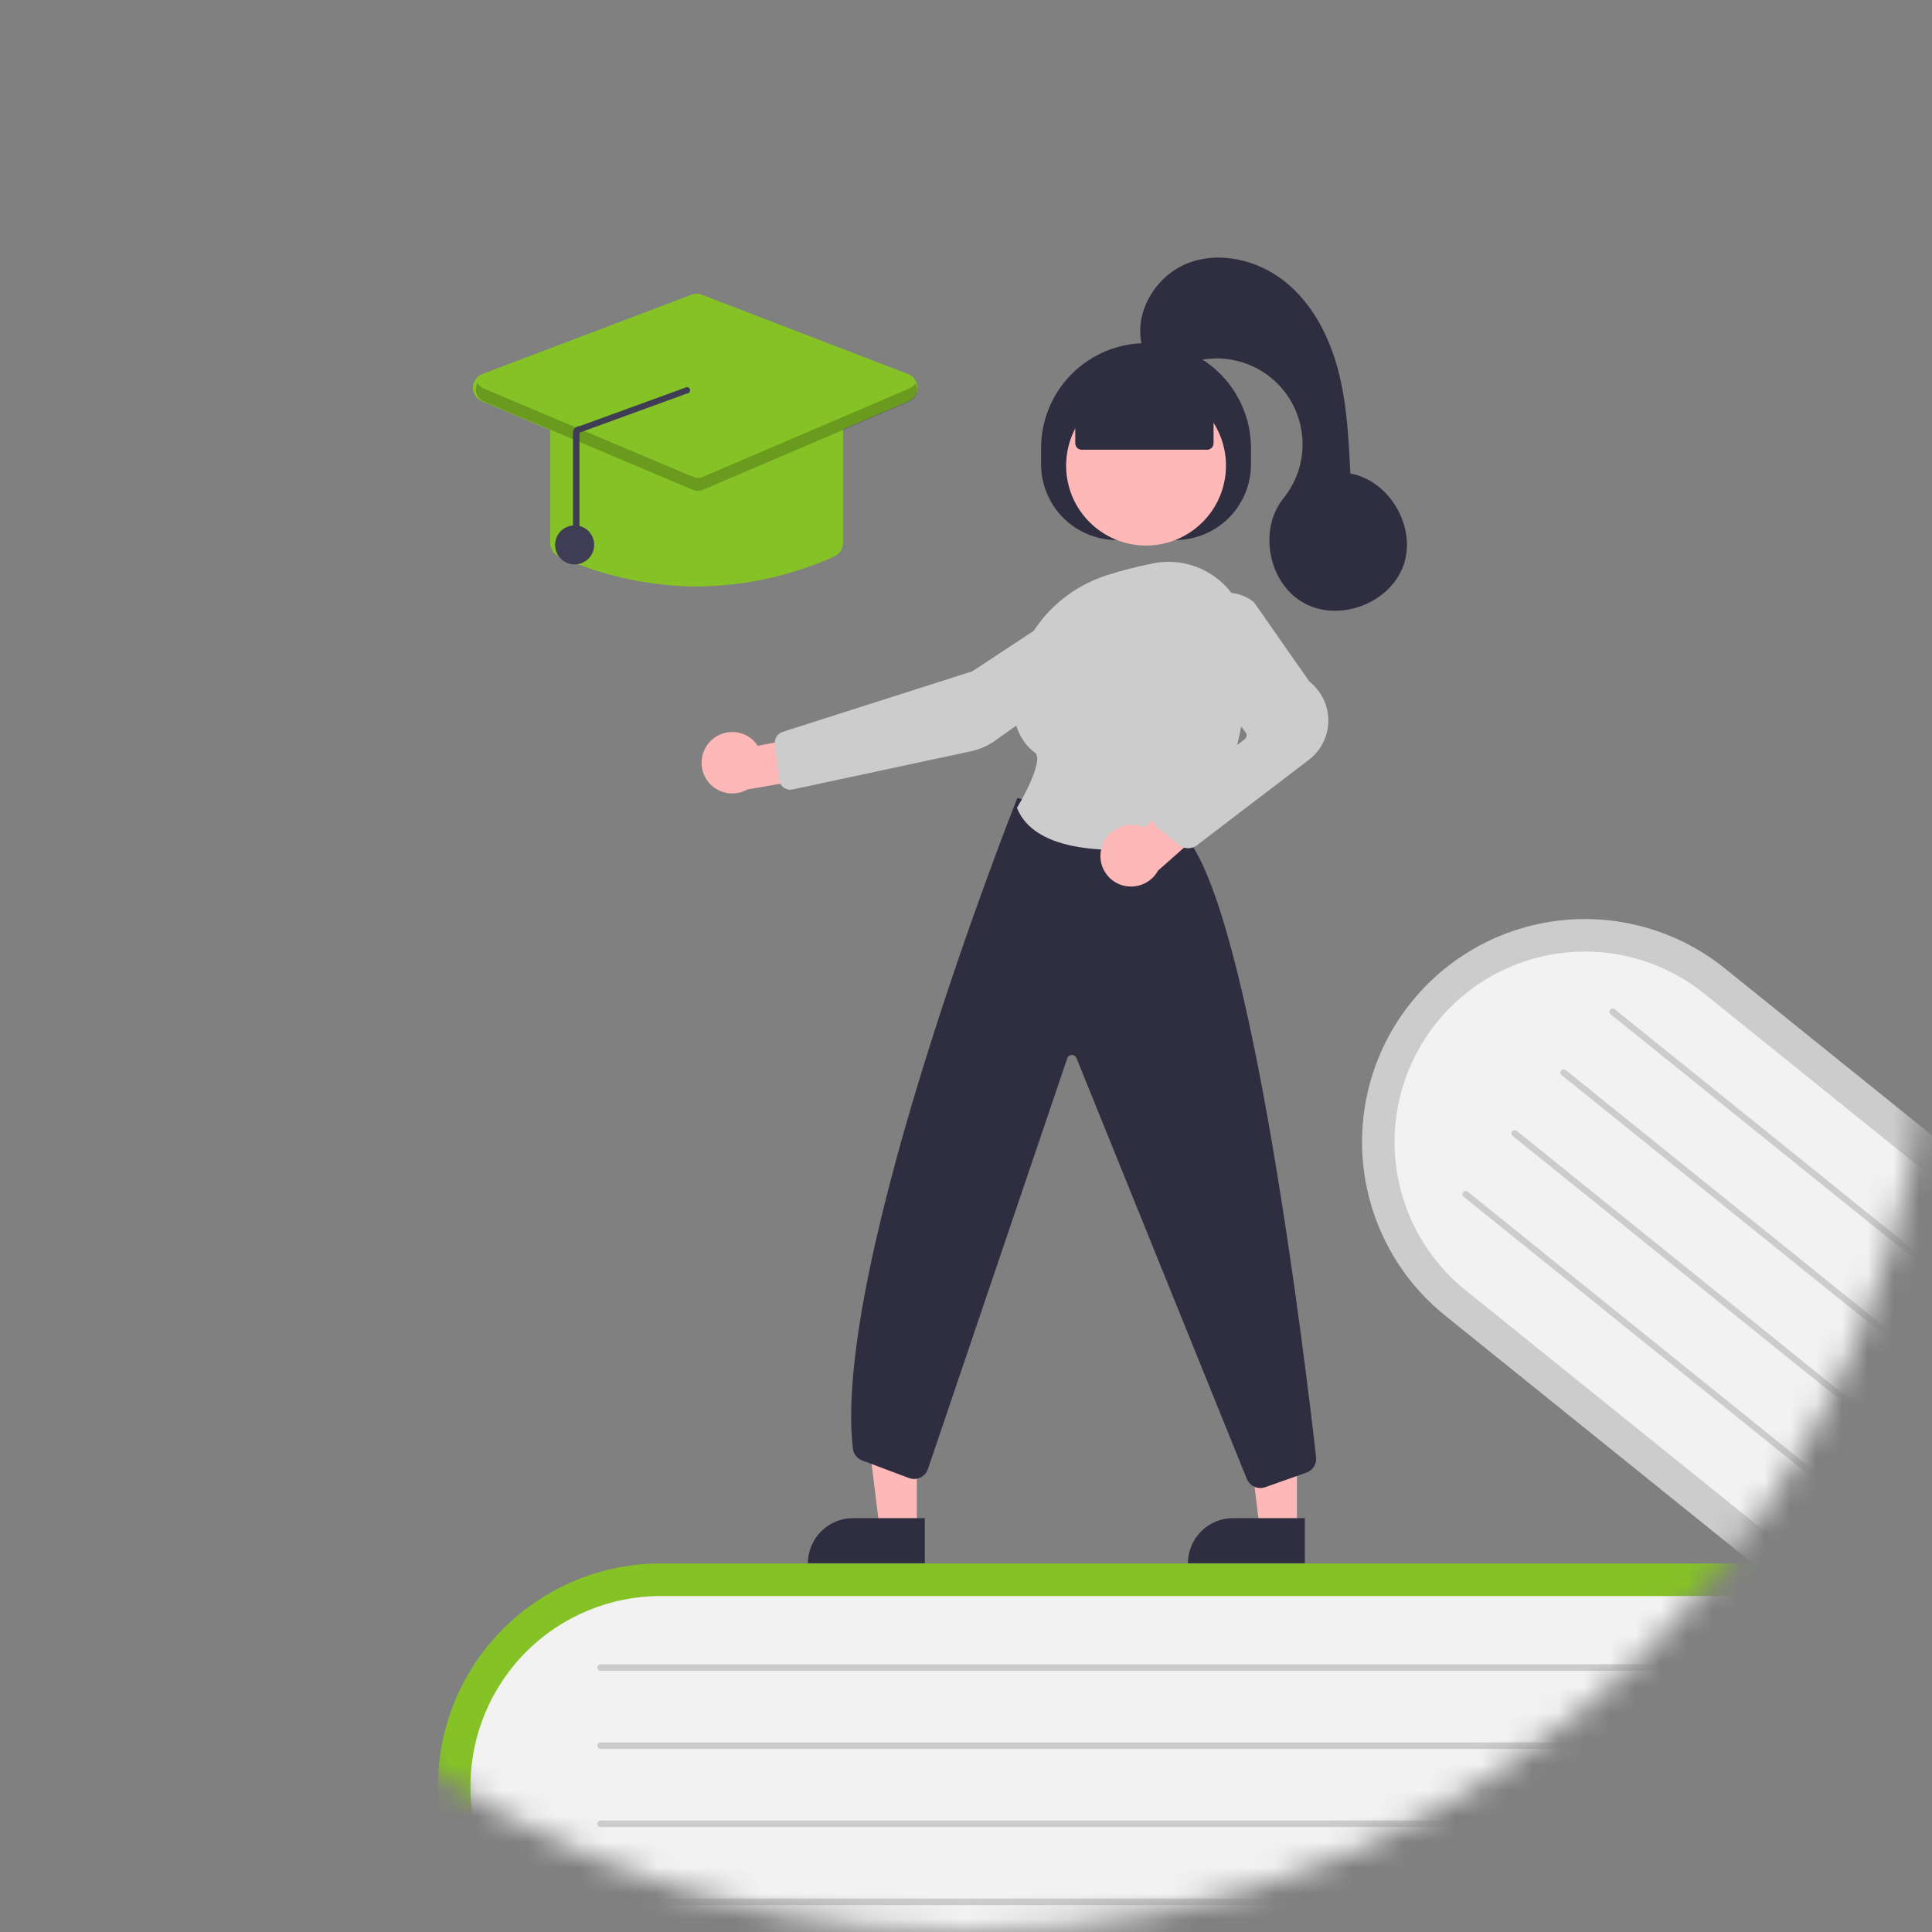 <svg width="75" height="75" viewBox="0 0 75 75" fill="none" xmlns="http://www.w3.org/2000/svg">
<rect x="0" y="0" width="75" height="75" fill="#808080" stroke="none"/>
<mask id="mask0_1195_130" style="mask-type:alpha" maskUnits="userSpaceOnUse" x="0" y="0" width="75" height="75">
<circle cx="37.5" cy="37.5" r="37.5" fill="#D9D9D9"/>
</mask>
<g mask="url(#mask0_1195_130)">
<path d="M67.531 61.074V77.497H26.387C21.699 77.497 17.885 73.813 17.885 69.285C17.885 64.758 21.699 61.074 26.387 61.074H67.531Z" fill="#F2F2F2"/>
<path d="M68.541 77.368C68.541 77.536 68.475 77.697 68.356 77.815C68.238 77.933 68.077 78 67.91 78H25.653C23.358 78 21.157 77.088 19.535 75.466C17.912 73.843 17 71.642 17 69.347C17 67.052 17.912 64.851 19.535 63.228C21.157 61.605 23.358 60.693 25.653 60.693H67.91C68.077 60.693 68.238 60.76 68.356 60.878C68.475 60.997 68.541 61.157 68.541 61.325C68.541 61.492 68.475 61.653 68.356 61.772C68.238 61.89 68.077 61.957 67.91 61.957H25.653C23.693 61.957 21.814 62.735 20.428 64.121C19.042 65.507 18.263 67.387 18.263 69.347C18.263 71.307 19.042 73.186 20.428 74.572C21.814 75.958 23.693 76.737 25.653 76.737H67.91C68.077 76.737 68.238 76.803 68.356 76.922C68.475 77.04 68.541 77.201 68.541 77.368Z" fill="#85C226"/>
<path d="M67.53 64.862H23.316C23.282 64.862 23.25 64.849 23.227 64.825C23.203 64.801 23.189 64.769 23.189 64.736C23.189 64.702 23.203 64.67 23.227 64.646C23.25 64.623 23.282 64.609 23.316 64.609H67.53C67.564 64.609 67.596 64.623 67.62 64.646C67.643 64.67 67.656 64.702 67.656 64.736C67.656 64.769 67.643 64.801 67.62 64.825C67.596 64.849 67.564 64.862 67.53 64.862Z" fill="#CCCCCC"/>
<path d="M67.53 67.893H23.316C23.282 67.893 23.25 67.88 23.227 67.856C23.203 67.833 23.189 67.8 23.189 67.767C23.189 67.733 23.203 67.701 23.227 67.678C23.25 67.654 23.282 67.641 23.316 67.641H67.53C67.564 67.641 67.596 67.654 67.62 67.678C67.643 67.701 67.656 67.733 67.656 67.767C67.656 67.8 67.643 67.833 67.62 67.856C67.596 67.88 67.564 67.893 67.53 67.893Z" fill="#CCCCCC"/>
<path d="M67.53 70.924H23.316C23.282 70.924 23.25 70.911 23.227 70.888C23.203 70.864 23.189 70.832 23.189 70.798C23.189 70.765 23.203 70.733 23.227 70.709C23.25 70.685 23.282 70.672 23.316 70.672H67.53C67.564 70.672 67.596 70.685 67.62 70.709C67.643 70.733 67.656 70.765 67.656 70.798C67.656 70.832 67.643 70.864 67.62 70.888C67.596 70.911 67.564 70.924 67.53 70.924Z" fill="#CCCCCC"/>
<path d="M67.53 73.956H23.316C23.282 73.956 23.25 73.942 23.227 73.919C23.203 73.895 23.189 73.863 23.189 73.829C23.189 73.796 23.203 73.764 23.227 73.74C23.25 73.716 23.282 73.703 23.316 73.703H67.53C67.564 73.703 67.596 73.716 67.62 73.74C67.643 73.764 67.656 73.796 67.656 73.829C67.656 73.863 67.643 73.895 67.62 73.919C67.596 73.942 67.564 73.956 67.53 73.956Z" fill="#CCCCCC"/>
<path d="M99.33 64.164L89.026 76.952L56.987 51.137C53.337 48.196 52.678 42.934 55.519 39.409C58.36 35.883 63.641 35.408 67.291 38.349L99.33 64.164Z" fill="#F2F2F2"/>
<path d="M89.891 77.486C89.786 77.617 89.634 77.7 89.467 77.718C89.301 77.736 89.134 77.687 89.003 77.582L56.099 51.069C54.312 49.629 53.17 47.539 52.925 45.257C52.679 42.975 53.35 40.689 54.79 38.902C56.23 37.115 58.321 35.973 60.603 35.727C62.885 35.482 65.171 36.153 66.958 37.593L99.862 64.106C99.927 64.157 99.98 64.222 100.02 64.294C100.06 64.367 100.085 64.447 100.094 64.53C100.103 64.612 100.095 64.696 100.072 64.775C100.049 64.855 100.01 64.929 99.958 64.994C99.906 65.058 99.841 65.112 99.769 65.152C99.696 65.192 99.616 65.217 99.533 65.226C99.451 65.234 99.367 65.227 99.288 65.204C99.208 65.18 99.134 65.141 99.069 65.089L66.165 38.577C65.409 37.967 64.541 37.513 63.61 37.239C62.678 36.965 61.702 36.878 60.737 36.981C59.772 37.085 58.837 37.378 57.985 37.843C57.133 38.308 56.381 38.937 55.772 39.693C55.163 40.449 54.708 41.317 54.435 42.248C54.162 43.18 54.075 44.156 54.179 45.121C54.283 46.086 54.576 47.022 55.041 47.873C55.507 48.725 56.136 49.477 56.892 50.086L89.796 76.598C89.926 76.703 90.01 76.856 90.028 77.022C90.045 77.189 89.996 77.356 89.891 77.486Z" fill="#CCCCCC"/>
<path d="M96.952 67.114L62.523 39.373C62.51 39.363 62.499 39.35 62.491 39.335C62.483 39.321 62.478 39.305 62.476 39.288C62.474 39.272 62.476 39.255 62.481 39.239C62.485 39.223 62.493 39.208 62.504 39.196C62.514 39.183 62.527 39.172 62.541 39.164C62.556 39.156 62.572 39.151 62.588 39.149C62.605 39.147 62.622 39.149 62.638 39.154C62.653 39.158 62.668 39.166 62.681 39.176L97.11 66.918C97.123 66.928 97.134 66.941 97.142 66.955C97.15 66.97 97.155 66.986 97.156 67.002C97.158 67.019 97.157 67.035 97.152 67.052C97.147 67.067 97.14 67.082 97.129 67.095C97.119 67.108 97.106 67.119 97.091 67.127C97.077 67.135 97.061 67.14 97.044 67.141C97.028 67.143 97.011 67.142 96.995 67.137C96.979 67.132 96.965 67.125 96.952 67.114Z" fill="#CCCCCC"/>
<path d="M95.049 69.475L60.62 41.734C60.594 41.713 60.578 41.683 60.574 41.65C60.57 41.616 60.58 41.583 60.601 41.557C60.622 41.531 60.653 41.514 60.686 41.511C60.719 41.507 60.753 41.517 60.779 41.538L95.208 69.279C95.221 69.289 95.231 69.302 95.239 69.317C95.247 69.331 95.252 69.347 95.254 69.364C95.256 69.38 95.254 69.397 95.25 69.413C95.245 69.429 95.237 69.444 95.227 69.456C95.216 69.469 95.204 69.48 95.189 69.488C95.174 69.496 95.158 69.501 95.142 69.503C95.125 69.504 95.109 69.503 95.093 69.498C95.077 69.494 95.062 69.486 95.049 69.475Z" fill="#CCCCCC"/>
<path d="M93.148 71.837L58.719 44.096C58.693 44.075 58.676 44.044 58.673 44.011C58.669 43.978 58.679 43.944 58.7 43.918C58.721 43.892 58.751 43.875 58.785 43.872C58.818 43.868 58.851 43.878 58.877 43.899L93.306 71.64C93.319 71.65 93.33 71.663 93.338 71.678C93.346 71.692 93.351 71.709 93.353 71.725C93.355 71.742 93.353 71.758 93.348 71.774C93.344 71.79 93.336 71.805 93.326 71.818C93.315 71.831 93.302 71.841 93.288 71.849C93.273 71.857 93.257 71.862 93.241 71.864C93.224 71.866 93.207 71.864 93.192 71.86C93.176 71.855 93.161 71.847 93.148 71.837Z" fill="#CCCCCC"/>
<path d="M91.246 74.198L56.817 46.457C56.804 46.447 56.793 46.434 56.785 46.419C56.777 46.405 56.772 46.389 56.77 46.372C56.769 46.356 56.77 46.339 56.775 46.323C56.779 46.307 56.787 46.292 56.797 46.279C56.808 46.267 56.821 46.256 56.835 46.248C56.85 46.24 56.866 46.235 56.882 46.233C56.899 46.231 56.916 46.233 56.931 46.237C56.947 46.242 56.962 46.25 56.975 46.26L91.404 74.001C91.417 74.012 91.428 74.025 91.436 74.039C91.444 74.054 91.449 74.07 91.451 74.086C91.452 74.103 91.451 74.12 91.446 74.135C91.441 74.151 91.434 74.166 91.423 74.179C91.413 74.192 91.4 74.203 91.385 74.211C91.371 74.219 91.355 74.224 91.338 74.225C91.322 74.227 91.305 74.226 91.289 74.221C91.273 74.216 91.258 74.209 91.246 74.198Z" fill="#CCCCCC"/>
<path d="M50.346 59.344L48.902 59.344L48.215 53.773L50.346 53.774L50.346 59.344Z" fill="#FFB8B8"/>
<path d="M47.869 58.934H50.654V60.687H46.115C46.115 60.457 46.161 60.229 46.249 60.016C46.337 59.803 46.466 59.61 46.629 59.447C46.792 59.284 46.985 59.155 47.198 59.067C47.411 58.979 47.639 58.934 47.869 58.934Z" fill="#2F2E41"/>
<path d="M35.591 59.344L34.147 59.344L33.46 53.773L35.592 53.774L35.591 59.344Z" fill="#FFB8B8"/>
<path d="M33.116 58.934H35.901V60.687H31.362C31.362 60.457 31.408 60.229 31.496 60.016C31.584 59.803 31.713 59.61 31.876 59.447C32.039 59.284 32.232 59.155 32.445 59.067C32.658 58.979 32.886 58.934 33.116 58.934Z" fill="#2F2E41"/>
<path d="M40.415 18.026V17.394C40.415 16.314 40.844 15.278 41.608 14.514C42.372 13.749 43.409 13.32 44.489 13.32C45.57 13.32 46.606 13.749 47.37 14.514C48.134 15.278 48.563 16.314 48.563 17.394V18.026C48.563 18.805 48.254 19.552 47.703 20.103C47.152 20.654 46.405 20.963 45.626 20.963H43.352C42.966 20.963 42.584 20.887 42.228 20.739C41.872 20.592 41.548 20.376 41.275 20.103C41.003 19.83 40.786 19.506 40.639 19.15C40.491 18.794 40.415 18.412 40.415 18.026Z" fill="#2F2E41"/>
<path d="M44.489 21.178C46.203 21.178 47.592 19.789 47.592 18.075C47.592 16.362 46.203 14.973 44.489 14.973C42.776 14.973 41.387 16.362 41.387 18.075C41.387 19.789 42.776 21.178 44.489 21.178Z" fill="#FFB8B8"/>
<path d="M27.614 28.739C27.74 28.62 27.891 28.531 28.055 28.476C28.219 28.422 28.394 28.404 28.566 28.424C28.738 28.444 28.903 28.502 29.05 28.593C29.198 28.684 29.323 28.806 29.418 28.951L32.078 28.448L32.778 29.99L29.012 30.648C28.758 30.791 28.46 30.836 28.175 30.775C27.89 30.713 27.638 30.549 27.465 30.314C27.293 30.079 27.213 29.789 27.241 29.498C27.268 29.208 27.401 28.938 27.614 28.739Z" fill="#FFB8B8"/>
<path d="M42.106 23.187L37.744 26.06L30.385 28.41C30.287 28.441 30.203 28.506 30.148 28.592C30.092 28.678 30.068 28.78 30.08 28.882L30.241 30.265C30.248 30.326 30.267 30.385 30.299 30.438C30.33 30.491 30.372 30.537 30.422 30.573C30.472 30.609 30.529 30.634 30.59 30.647C30.65 30.659 30.712 30.659 30.772 30.646L37.699 29.162C38.034 29.09 38.351 28.951 38.63 28.752L43.53 25.265C43.708 25.138 43.849 24.968 43.941 24.769C44.034 24.571 44.073 24.353 44.055 24.135C44.037 23.917 43.963 23.707 43.84 23.527C43.716 23.346 43.547 23.201 43.351 23.105C43.154 23.01 42.936 22.967 42.718 22.981C42.499 22.995 42.288 23.066 42.106 23.187Z" fill="#CCCCCC"/>
<path d="M48.928 57.765C48.817 57.765 48.709 57.733 48.616 57.672C48.523 57.612 48.45 57.525 48.406 57.424L41.785 41.065C41.769 41.029 41.743 40.999 41.71 40.979C41.677 40.959 41.639 40.949 41.6 40.951C41.562 40.953 41.525 40.967 41.494 40.991C41.464 41.015 41.441 41.047 41.43 41.084L36.028 57.011C36.005 57.085 35.968 57.154 35.917 57.213C35.867 57.272 35.805 57.32 35.736 57.354C35.666 57.388 35.59 57.408 35.513 57.412C35.435 57.416 35.358 57.403 35.285 57.376L33.474 56.697C33.376 56.66 33.289 56.597 33.225 56.515C33.16 56.432 33.12 56.333 33.108 56.229C32.293 49.13 39.399 31.212 39.471 31.032L39.491 30.982L45.969 32.415L45.982 32.43C48.566 35.249 50.691 53.032 51.09 56.568C51.105 56.696 51.076 56.825 51.008 56.934C50.94 57.042 50.836 57.125 50.715 57.167L49.116 57.733C49.056 57.754 48.992 57.765 48.928 57.765Z" fill="#2F2E41"/>
<path d="M43.347 32.993C41.778 32.993 40.028 32.68 39.489 31.389L39.477 31.359L39.494 31.332C39.919 30.634 40.481 29.444 40.179 29.221C39.584 28.781 39.295 28.057 39.321 27.07C39.377 24.927 40.837 23.024 42.955 22.335C43.546 22.146 44.148 21.991 44.757 21.871C45.201 21.782 45.659 21.791 46.099 21.9C46.538 22.009 46.949 22.213 47.3 22.499C47.656 22.787 47.943 23.15 48.142 23.562C48.34 23.974 48.445 24.425 48.449 24.883C48.471 27.174 48.119 30.363 46.312 32.554C46.228 32.655 46.11 32.724 45.98 32.747C45.111 32.904 44.23 32.987 43.347 32.993Z" fill="#CCCCCC"/>
<path d="M42.763 32.905C42.849 32.599 43.051 32.338 43.328 32.181C43.604 32.023 43.931 31.981 44.238 32.063C44.301 32.081 44.362 32.103 44.421 32.131L46.441 30.293L47.845 31.239L44.957 33.795C44.827 34.03 44.621 34.215 44.374 34.32C44.127 34.425 43.851 34.444 43.591 34.374C43.44 34.333 43.298 34.262 43.175 34.166C43.051 34.069 42.948 33.949 42.871 33.812C42.794 33.676 42.745 33.525 42.726 33.37C42.708 33.214 42.72 33.056 42.763 32.905Z" fill="#FFB8B8"/>
<path d="M46.12 32.929C45.989 32.929 45.862 32.884 45.761 32.801L44.965 32.15C44.898 32.096 44.845 32.027 44.809 31.949C44.773 31.871 44.755 31.787 44.756 31.701C44.757 31.615 44.778 31.531 44.816 31.454C44.855 31.378 44.91 31.311 44.978 31.259L48.319 28.697C48.358 28.666 48.384 28.621 48.391 28.572C48.398 28.522 48.385 28.472 48.355 28.432L46.293 25.706C46.053 25.391 45.933 25.001 45.954 24.605C45.974 24.209 46.134 23.834 46.405 23.544C46.69 23.236 47.081 23.047 47.499 23.013C47.918 22.98 48.334 23.105 48.665 23.364L48.678 23.377L50.831 26.46C51.063 26.643 51.251 26.877 51.378 27.143C51.506 27.41 51.57 27.703 51.565 27.999C51.561 28.295 51.488 28.586 51.353 28.849C51.218 29.112 51.023 29.34 50.785 29.515L46.459 32.817C46.361 32.89 46.242 32.929 46.12 32.929Z" fill="#CCCCCC"/>
<path d="M41.741 17.206V15.667L44.489 14.467L47.11 15.667V17.206C47.11 17.273 47.084 17.338 47.036 17.385C46.989 17.432 46.925 17.459 46.857 17.459H41.994C41.927 17.459 41.863 17.432 41.815 17.385C41.768 17.338 41.741 17.273 41.741 17.206Z" fill="#2F2E41"/>
<path d="M44.364 13.524C43.96 12.231 44.809 10.749 46.063 10.237C47.318 9.725 48.819 10.083 49.878 10.929C50.937 11.774 51.593 13.041 51.941 14.351C52.289 15.661 52.355 17.026 52.42 18.38C53.961 18.663 55.01 20.491 54.476 21.965C53.942 23.438 51.965 24.17 50.6 23.4C49.235 22.63 48.84 20.56 49.825 19.341C50.291 18.764 50.552 18.048 50.565 17.307C50.578 16.565 50.344 15.84 49.899 15.247C49.454 14.654 48.824 14.226 48.108 14.031C47.393 13.837 46.633 13.886 45.948 14.173C45.189 14.49 44.236 13.665 44.364 13.524Z" fill="#2F2E41"/>
<path d="M27.042 22.769C25.197 22.757 23.374 22.358 21.692 21.598C21.592 21.553 21.507 21.48 21.448 21.388C21.388 21.296 21.357 21.189 21.357 21.079V16.479C21.358 16.328 21.418 16.183 21.524 16.077C21.631 15.97 21.775 15.91 21.926 15.91H32.158C32.309 15.91 32.454 15.97 32.56 16.077C32.667 16.183 32.727 16.328 32.727 16.479V21.079C32.727 21.189 32.696 21.296 32.636 21.388C32.577 21.48 32.492 21.553 32.392 21.598C30.71 22.358 28.888 22.757 27.042 22.769Z" fill="#85C226"/>
<path d="M27.041 19.043C26.965 19.043 26.89 19.028 26.82 18.998L18.706 15.575C18.601 15.531 18.512 15.456 18.45 15.361C18.388 15.266 18.356 15.154 18.358 15.041C18.361 14.927 18.397 14.817 18.462 14.724C18.527 14.631 18.619 14.56 18.725 14.52L26.84 11.441C26.97 11.392 27.115 11.392 27.245 11.442L35.251 14.521C35.356 14.561 35.447 14.632 35.512 14.725C35.577 14.818 35.613 14.928 35.615 15.041C35.617 15.154 35.586 15.265 35.524 15.36C35.463 15.455 35.374 15.529 35.27 15.574L27.265 18.997C27.194 19.027 27.118 19.043 27.041 19.043Z" fill="#85C226"/>
<path d="M22.307 21.91C22.725 21.91 23.065 21.571 23.065 21.152C23.065 20.734 22.725 20.395 22.307 20.395C21.888 20.395 21.549 20.734 21.549 21.152C21.549 21.571 21.888 21.91 22.307 21.91Z" fill="#3F3D56"/>
<path opacity="0.2" d="M35.298 15.084L27.292 18.508C27.23 18.535 27.163 18.548 27.095 18.549C27.027 18.549 26.959 18.535 26.897 18.509L18.783 15.085C18.681 15.043 18.596 14.969 18.541 14.873C18.505 14.935 18.483 15.004 18.476 15.075C18.469 15.147 18.477 15.219 18.5 15.286C18.523 15.354 18.56 15.416 18.609 15.469C18.657 15.521 18.717 15.563 18.783 15.591L26.897 19.014C26.959 19.04 27.027 19.054 27.095 19.054C27.163 19.054 27.23 19.04 27.292 19.013L35.298 15.59C35.364 15.562 35.422 15.52 35.471 15.468C35.519 15.415 35.556 15.353 35.579 15.285C35.601 15.217 35.609 15.146 35.602 15.075C35.595 15.004 35.573 14.935 35.537 14.873C35.483 14.968 35.399 15.042 35.298 15.084Z" fill="black"/>
<path d="M22.369 21.149C22.403 21.149 22.435 21.136 22.459 21.112C22.483 21.089 22.496 21.056 22.496 21.023V16.796L26.662 15.278C26.696 15.278 26.728 15.266 26.752 15.242C26.776 15.219 26.79 15.187 26.79 15.154C26.791 15.12 26.778 15.088 26.755 15.064C26.731 15.04 26.7 15.026 26.666 15.025L22.5 16.543C22.466 16.543 22.433 16.549 22.402 16.561C22.37 16.573 22.342 16.592 22.319 16.616C22.295 16.639 22.276 16.667 22.263 16.698C22.25 16.729 22.243 16.762 22.243 16.796V21.023C22.243 21.056 22.256 21.089 22.28 21.112C22.304 21.136 22.336 21.149 22.369 21.149Z" fill="#3F3D56"/>
</g>
</svg>

